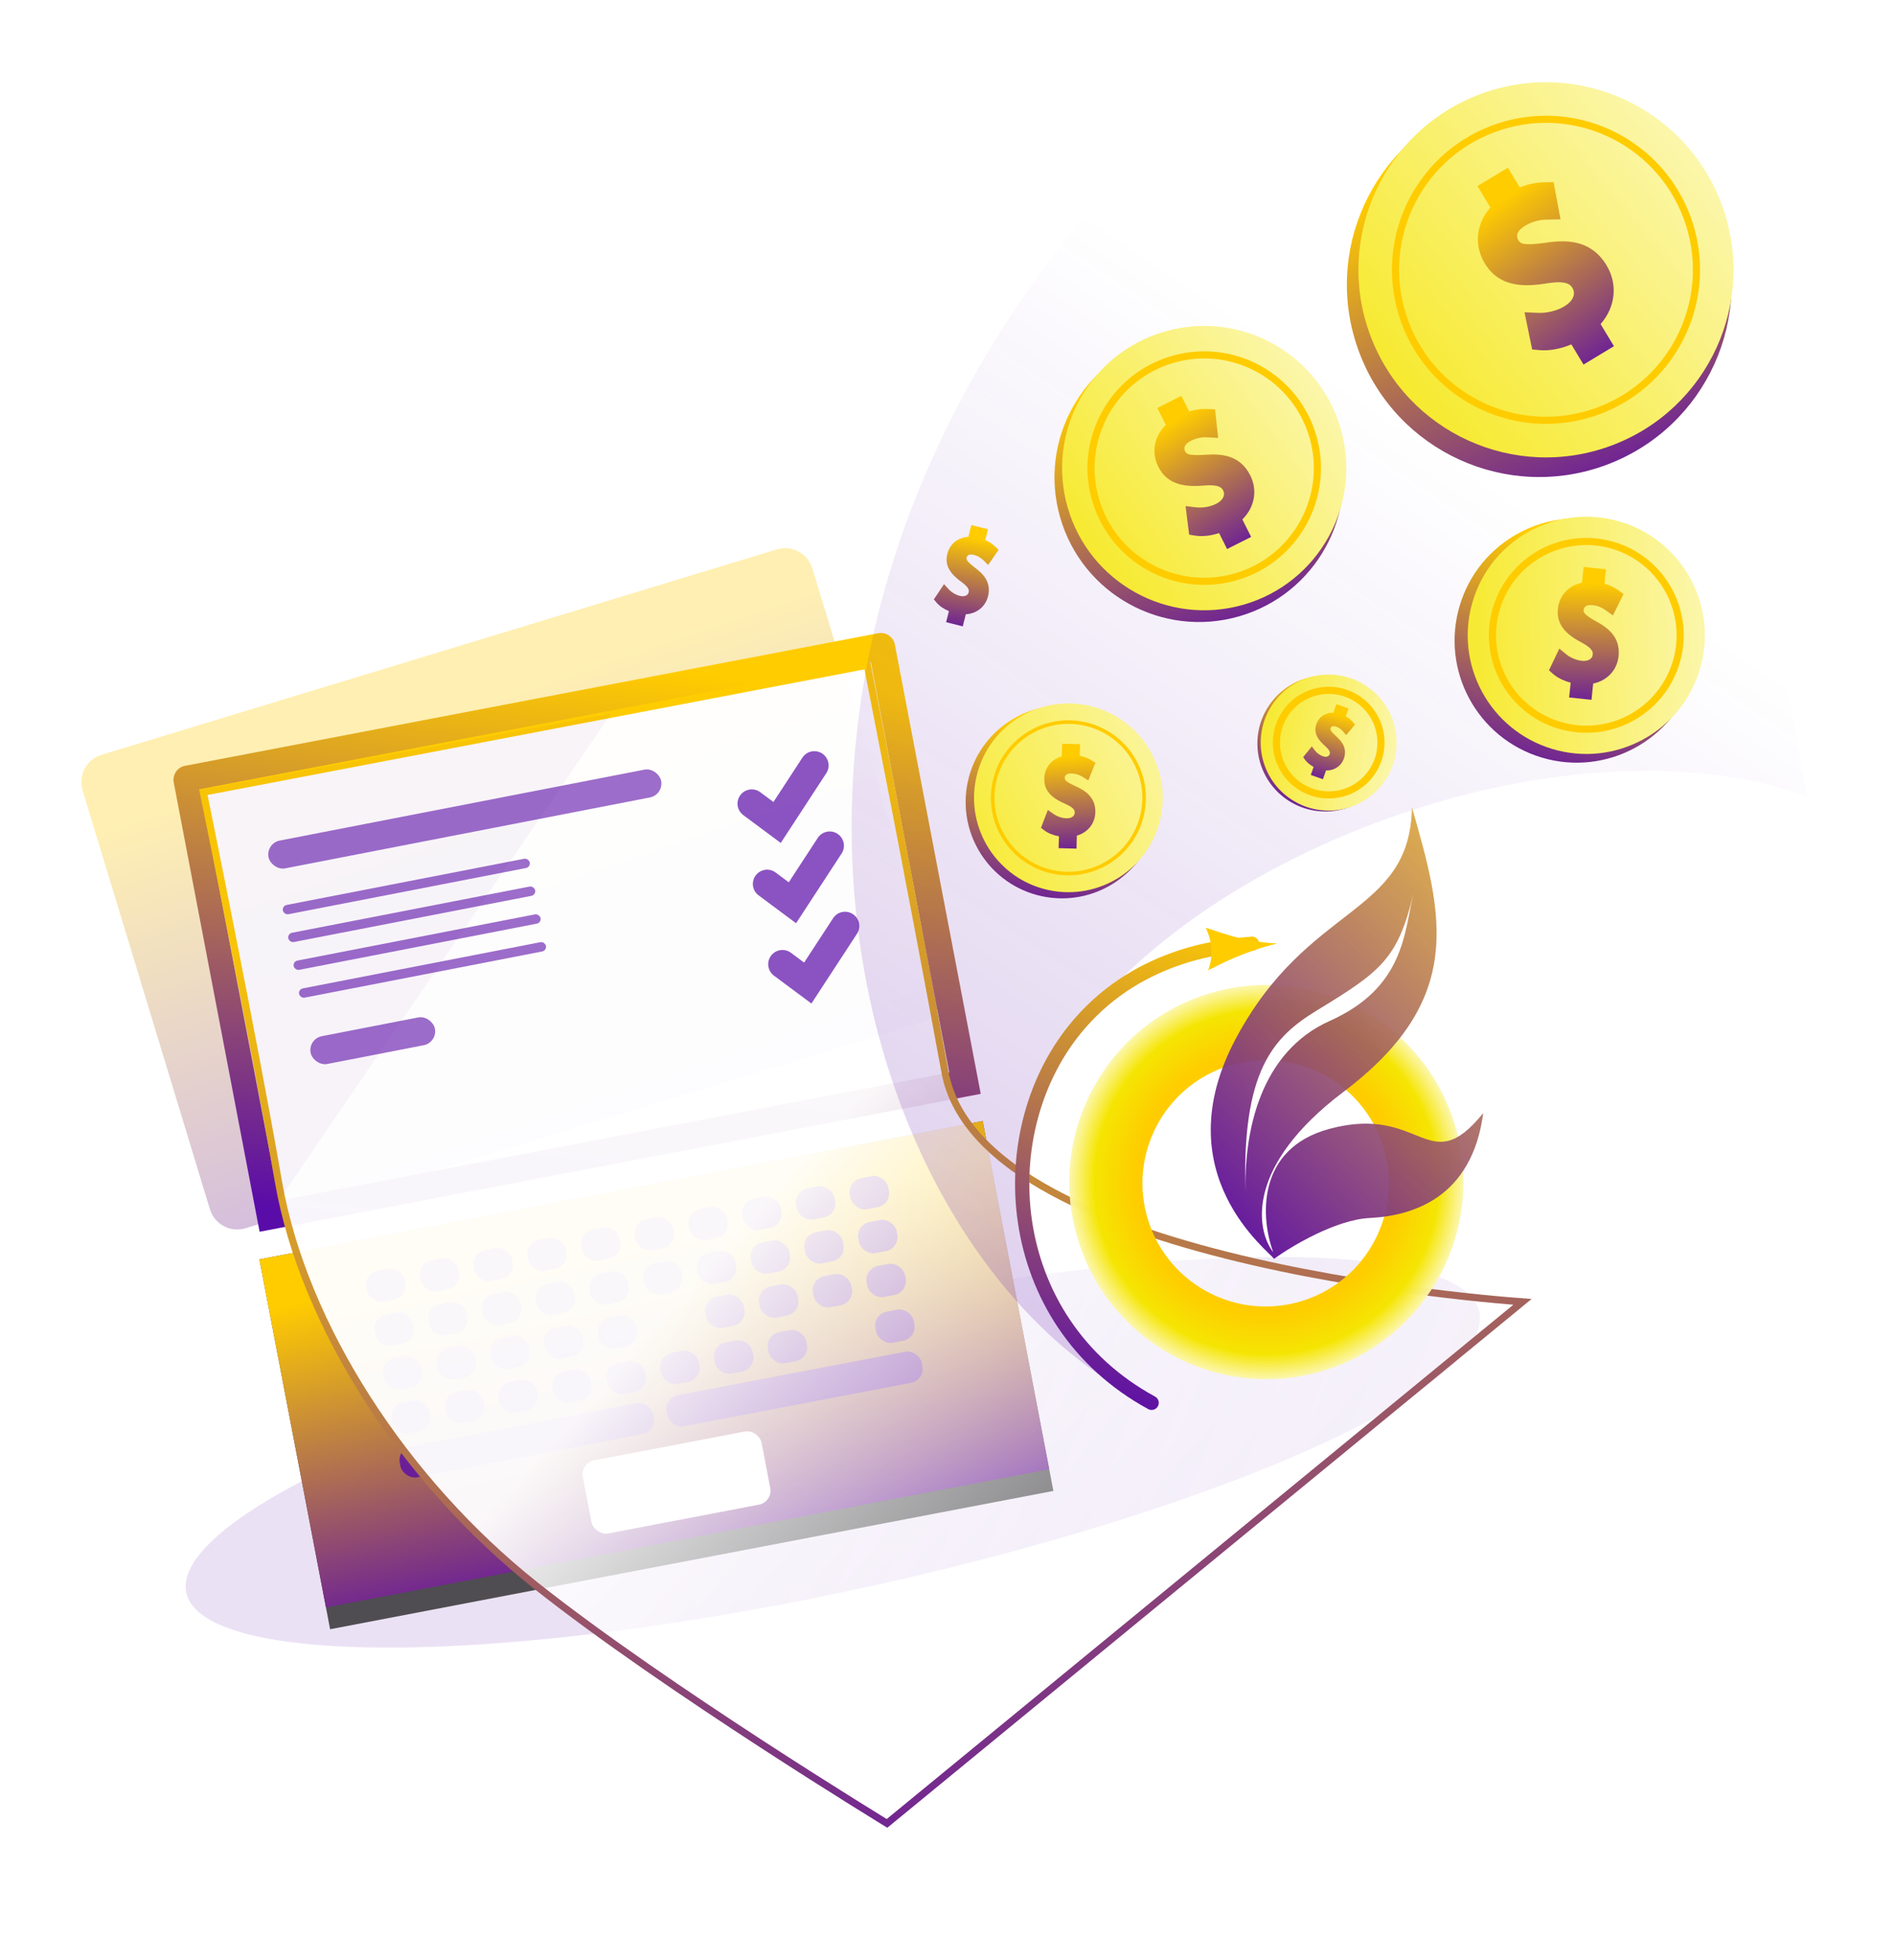 <?xml version="1.0" encoding="UTF-8"?> <svg xmlns="http://www.w3.org/2000/svg" width="266" height="275" viewBox="0 0 266 275" fill="none"> <path d="M0.5 11C0.5 6.858 3.858 3.5 8 3.5H258C262.142 3.5 265.5 6.858 265.5 11V267C265.5 271.142 262.142 274.5 258 274.5H160.288H93.1H46.091H8C3.858 274.5 0.5 271.142 0.5 267V11Z" stroke="white"></path> <ellipse cx="116.907" cy="203.799" rx="92.864" ry="19.488" transform="rotate(-12.251 116.907 203.799)" fill="url(#paint0_linear)" fill-opacity="0.12"></ellipse> <g filter="url(#filter0_d)"> <rect x="36.414" y="172.722" width="103.363" height="52.847" transform="rotate(-10.823 36.414 172.722)" fill="#292929" fill-opacity="0.8"></rect> <rect x="36.414" y="172.722" width="103.363" height="49.738" transform="rotate(-10.823 36.414 172.722)" fill="url(#paint1_linear)"></rect> <rect x="81.439" y="201.302" width="25.547" height="10.451" rx="2" transform="rotate(-10.823 81.439 201.302)" fill="white"></rect> <rect x="51.031" y="174.676" width="5.486" height="4.443" rx="2" transform="rotate(-10.823 51.031 174.676)" fill="#5A0CA8" fill-opacity="0.8"></rect> <rect x="58.574" y="173.233" width="5.486" height="4.443" rx="2" transform="rotate(-10.823 58.574 173.233)" fill="#5A0CA8" fill-opacity="0.8"></rect> <rect x="66.118" y="171.791" width="5.486" height="4.443" rx="2" transform="rotate(-10.823 66.118 171.791)" fill="#5A0CA8" fill-opacity="0.8"></rect> <rect x="73.661" y="170.349" width="5.486" height="4.443" rx="2" transform="rotate(-10.823 73.661 170.349)" fill="#5A0CA8" fill-opacity="0.8"></rect> <rect x="81.205" y="168.907" width="5.486" height="4.443" rx="2" transform="rotate(-10.823 81.205 168.907)" fill="#5A0CA8" fill-opacity="0.8"></rect> <rect x="88.748" y="167.465" width="5.486" height="4.443" rx="2" transform="rotate(-10.823 88.748 167.465)" fill="#5A0CA8" fill-opacity="0.8"></rect> <rect x="96.292" y="166.022" width="5.486" height="4.443" rx="2" transform="rotate(-10.823 96.292 166.022)" fill="#5A0CA8" fill-opacity="0.8"></rect> <rect x="103.835" y="164.58" width="5.486" height="4.443" rx="2" transform="rotate(-10.823 103.835 164.58)" fill="#5A0CA8" fill-opacity="0.8"></rect> <rect x="52.208" y="180.836" width="5.486" height="4.443" rx="2" transform="rotate(-10.823 52.208 180.836)" fill="#5A0CA8" fill-opacity="0.8"></rect> <rect x="59.752" y="179.394" width="5.486" height="4.443" rx="2" transform="rotate(-10.823 59.752 179.394)" fill="#5A0CA8" fill-opacity="0.8"></rect> <rect x="67.296" y="177.952" width="5.486" height="4.443" rx="2" transform="rotate(-10.823 67.296 177.952)" fill="#5A0CA8" fill-opacity="0.8"></rect> <rect x="74.84" y="176.51" width="5.486" height="4.443" rx="2" transform="rotate(-10.823 74.84 176.51)" fill="#5A0CA8" fill-opacity="0.8"></rect> <rect x="82.383" y="175.067" width="5.486" height="4.443" rx="2" transform="rotate(-10.823 82.383 175.067)" fill="#5A0CA8" fill-opacity="0.8"></rect> <rect x="89.927" y="173.625" width="5.486" height="4.443" rx="2" transform="rotate(-10.823 89.927 173.625)" fill="#5A0CA8" fill-opacity="0.8"></rect> <rect x="97.471" y="172.183" width="5.486" height="4.443" rx="2" transform="rotate(-10.823 97.471 172.183)" fill="#5A0CA8" fill-opacity="0.8"></rect> <rect x="105.014" y="170.741" width="5.486" height="4.443" rx="2" transform="rotate(-10.823 105.014 170.741)" fill="#5A0CA8" fill-opacity="0.8"></rect> <rect x="53.386" y="186.997" width="5.486" height="4.443" rx="2" transform="rotate(-10.823 53.386 186.997)" fill="#5A0CA8" fill-opacity="0.8"></rect> <rect x="60.93" y="185.555" width="5.486" height="4.443" rx="2" transform="rotate(-10.823 60.93 185.555)" fill="#5A0CA8" fill-opacity="0.8"></rect> <rect x="68.474" y="184.112" width="5.486" height="4.443" rx="2" transform="rotate(-10.823 68.474 184.112)" fill="#5A0CA8" fill-opacity="0.8"></rect> <rect x="76.017" y="182.67" width="5.486" height="4.443" rx="2" transform="rotate(-10.823 76.017 182.67)" fill="#5A0CA8" fill-opacity="0.8"></rect> <rect x="54.563" y="193.158" width="5.486" height="4.443" rx="2" transform="rotate(-10.823 54.563 193.158)" fill="#5A0CA8" fill-opacity="0.8"></rect> <rect x="62.106" y="191.715" width="5.486" height="4.443" rx="2" transform="rotate(-10.823 62.106 191.715)" fill="#5A0CA8" fill-opacity="0.8"></rect> <rect x="69.653" y="190.273" width="5.486" height="4.443" rx="2" transform="rotate(-10.823 69.653 190.273)" fill="#5A0CA8" fill-opacity="0.8"></rect> <rect x="77.195" y="188.831" width="5.486" height="4.443" rx="2" transform="rotate(-10.823 77.195 188.831)" fill="#5A0CA8" fill-opacity="0.8"></rect> <rect x="84.787" y="187.646" width="5.486" height="4.443" rx="2" transform="rotate(-10.823 84.787 187.646)" fill="#5A0CA8" fill-opacity="0.8"></rect> <rect x="92.331" y="186.204" width="5.486" height="4.443" rx="2" transform="rotate(-10.823 92.331 186.204)" fill="#5A0CA8" fill-opacity="0.8"></rect> <rect x="99.874" y="184.761" width="5.486" height="4.443" rx="2" transform="rotate(-10.823 99.874 184.761)" fill="#5A0CA8" fill-opacity="0.8"></rect> <rect x="107.419" y="183.319" width="5.486" height="4.443" rx="2" transform="rotate(-10.823 107.419 183.319)" fill="#5A0CA8" fill-opacity="0.8"></rect> <rect x="98.647" y="178.344" width="5.486" height="4.443" rx="2" transform="rotate(-10.823 98.647 178.344)" fill="#5A0CA8" fill-opacity="0.8"></rect> <rect x="106.191" y="176.902" width="5.486" height="4.443" rx="2" transform="rotate(-10.823 106.191 176.902)" fill="#5A0CA8" fill-opacity="0.8"></rect> <rect x="113.734" y="175.459" width="5.486" height="4.443" rx="2" transform="rotate(-10.823 113.734 175.459)" fill="#5A0CA8" fill-opacity="0.8"></rect> <rect x="121.278" y="174.017" width="5.486" height="4.443" rx="2" transform="rotate(-10.823 121.278 174.017)" fill="#5A0CA8" fill-opacity="0.8"></rect> <rect x="122.505" y="180.435" width="5.486" height="4.443" rx="2" transform="rotate(-10.823 122.505 180.435)" fill="#5A0CA8" fill-opacity="0.8"></rect> <rect x="83.561" y="181.228" width="5.486" height="4.443" rx="2" transform="rotate(-10.823 83.561 181.228)" fill="#5A0CA8" fill-opacity="0.8"></rect> <rect x="111.379" y="163.138" width="5.486" height="4.443" rx="2" transform="rotate(-10.823 111.379 163.138)" fill="#5A0CA8" fill-opacity="0.8"></rect> <rect x="118.924" y="161.696" width="5.486" height="4.443" rx="2" transform="rotate(-10.823 118.924 161.696)" fill="#5A0CA8" fill-opacity="0.8"></rect> <rect x="112.557" y="169.299" width="5.486" height="4.443" rx="2" transform="rotate(-10.823 112.557 169.299)" fill="#5A0CA8" fill-opacity="0.8"></rect> <rect x="120.102" y="167.856" width="5.486" height="4.443" rx="2" transform="rotate(-10.823 120.102 167.856)" fill="#5A0CA8" fill-opacity="0.8"></rect> <rect x="55.741" y="199.318" width="36.207" height="4.443" rx="2" transform="rotate(-10.823 55.741 199.318)" fill="#5A0CA8" fill-opacity="0.8"></rect> <rect x="93.189" y="192.159" width="36.481" height="4.443" rx="2" transform="rotate(-10.823 93.189 192.159)" fill="#5A0CA8" fill-opacity="0.8"></rect> </g> <path d="M11.591 110.911C10.948 108.797 12.14 106.563 14.254 105.92L109.037 77.097C111.151 76.454 113.385 77.646 114.028 79.76L131.903 138.542C132.546 140.655 131.354 142.89 129.24 143.533L34.457 172.356C32.343 172.999 30.109 171.806 29.466 169.693L11.591 110.911Z" fill="url(#paint2_linear)" fill-opacity="0.3"></path> <path fill-rule="evenodd" clip-rule="evenodd" d="M25.976 107.463C24.891 107.67 24.18 108.718 24.387 109.803L36.441 172.85L137.665 153.498L125.611 90.451C125.404 89.366 124.356 88.654 123.271 88.862L25.976 107.463ZM122.237 92.902L28.141 110.891L39.153 168.489L133.248 150.5L122.237 92.902Z" fill="url(#paint3_linear)"></path> <path d="M28.751 112.2C28.663 111.766 28.591 111.418 28.54 111.164L121.734 93.347L121.906 94.215C122.08 95.097 122.334 96.388 122.655 98.022C123.297 101.289 124.205 105.931 125.269 111.424C127.396 122.412 130.149 136.809 132.648 150.447C133.939 157.497 139.852 163.001 147.801 167.294C155.767 171.596 165.893 174.746 175.83 177.034C185.773 179.325 195.556 180.76 202.851 181.622C206.499 182.053 209.526 182.342 211.642 182.522C212.479 182.593 213.173 182.648 213.707 182.688L124.512 255.873L124.46 255.841C124.226 255.698 123.882 255.487 123.436 255.212C122.545 254.663 121.251 253.863 119.641 252.857C116.421 250.844 111.935 248.009 106.876 244.719C96.753 238.136 84.346 229.74 75.172 222.467C56.862 207.951 42.574 186.023 39.078 165.793C37.317 155.599 34.657 141.816 32.437 130.585C31.327 124.969 30.328 119.99 29.605 116.415C29.244 114.627 28.952 113.19 28.751 112.2Z" fill="url(#paint4_linear)" fill-opacity="0.96" stroke="url(#paint5_linear)"></path> <g filter="url(#filter1_d)"> <path d="M105.525 111.775L109.08 114.418L114.309 106.411" stroke="#5A0CA8" stroke-opacity="0.7" stroke-width="4" stroke-linecap="round"></path> </g> <g filter="url(#filter2_d)"> <path d="M107.678 123.041L111.232 125.684L116.462 117.678" stroke="#5A0CA8" stroke-opacity="0.7" stroke-width="4" stroke-linecap="round"></path> </g> <g filter="url(#filter3_d)"> <path d="M109.832 134.308L113.387 136.95L118.616 128.944" stroke="#5A0CA8" stroke-opacity="0.7" stroke-width="4" stroke-linecap="round"></path> </g> <path d="M151.39 31.375C96.893 98.129 120.58 176.976 160.997 196.853C102.525 151.301 201.083 93.16 253.592 111.712L253.581 111.641C250.25 90.657 237.426 9.866 151.39 31.375Z" fill="url(#paint6_linear)" fill-opacity="0.3"></path> <rect x="37.313" y="118.335" width="56.142" height="3.975" rx="1.988" transform="rotate(-11 37.313 118.335)" fill="#5A0CA8" fill-opacity="0.6"></rect> <rect x="43.224" y="145.785" width="17.771" height="3.975" rx="1.988" transform="rotate(-11 43.224 145.785)" fill="#5A0CA8" fill-opacity="0.6"></rect> <rect x="39.581" y="127.118" width="35.301" height="1.325" rx="0.663" transform="rotate(-11 39.581 127.118)" fill="#5A0CA8" fill-opacity="0.6"></rect> <rect x="40.339" y="131.02" width="35.301" height="1.325" rx="0.663" transform="rotate(-11 40.339 131.02)" fill="#5A0CA8" fill-opacity="0.6"></rect> <rect x="41.098" y="134.922" width="35.301" height="1.325" rx="0.663" transform="rotate(-11 41.098 134.922)" fill="#5A0CA8" fill-opacity="0.6"></rect> <rect x="41.857" y="138.825" width="35.301" height="1.325" rx="0.663" transform="rotate(-11 41.857 138.825)" fill="#5A0CA8" fill-opacity="0.6"></rect> <path d="M27.985 110.884L85.795 100.117L39.084 168.528L27.985 110.884Z" fill="#5A0CA8" fill-opacity="0.04"></path> <path fill-rule="evenodd" clip-rule="evenodd" d="M184.724 192.644C199.506 188.795 208.368 173.693 204.52 158.911C200.671 144.13 185.568 135.267 170.787 139.116C156.005 142.965 147.143 158.068 150.991 172.849C154.84 187.63 169.943 196.493 184.724 192.644ZM182.012 182.777C191.25 180.371 196.789 170.932 194.384 161.693C191.978 152.455 182.539 146.916 173.3 149.321C164.062 151.727 158.523 161.166 160.928 170.405C163.334 179.643 172.773 185.182 182.012 182.777Z" fill="url(#paint7_angular)"></path> <path d="M173.477 145.735C163.282 164.85 178.42 175.763 178.823 176.656C181.337 174.841 187.544 171.153 192.256 170.92C198.146 170.628 206.622 168.203 208.197 156.202C200.448 165.719 199.651 154.896 186.614 158.411C176.184 161.224 177.011 171.13 178.728 175.731C176.278 172.555 174.818 163.607 188.576 153.225C205.773 140.249 202.55 128.427 198.197 113.295C197.894 128.592 183.671 126.621 173.477 145.735Z" fill="url(#paint8_linear)"></path> <path d="M186.631 143.275C177.098 147.539 174.495 158.453 174.854 167.9C174.177 150.113 178.828 145.464 184.878 141.774C193.757 136.359 196.211 134.619 198.406 125.392C197.081 130.963 197.107 138.59 186.631 143.275Z" fill="white"></path> <path d="M161.653 196.856C140.535 185.37 138.739 158.403 151.551 143.635C160.218 133.645 172.067 132.741 175.744 132.436" stroke="url(#paint9_linear)" stroke-width="2" stroke-linecap="round" stroke-linejoin="round"></path> <path d="M169.577 136.17C171.268 135.329 174.439 133.578 179.297 132.392C174.302 132.241 170.015 130.334 169.241 130.192C170.851 133.43 169.577 136.17 169.577 136.17Z" fill="#FFCC00"></path> <circle cx="168.311" cy="66.995" r="20.289" transform="rotate(-16.074 168.311 66.995)" fill="url(#paint10_linear)"></circle> <circle cx="169.034" cy="65.689" r="19.947" transform="rotate(-16.074 169.034 65.689)" fill="url(#paint11_linear)"></circle> <circle cx="169.034" cy="65.689" r="15.885" transform="rotate(-16.074 169.034 65.689)" stroke="#FFCC00"></circle> <g filter="url(#filter4_d)"> <path d="M169.13 62.821C166.844 62.959 166.534 62.704 166.345 62.329C166.186 62.013 166.081 61.4 167.163 60.856C168.272 60.298 169.171 60.35 169.654 60.378L170.989 60.456L170.556 56.449L169.58 56.395C168.676 56.346 167.805 56.458 166.924 56.736L165.825 54.551L162.449 56.25L163.644 58.625C161.989 60.262 161.586 62.5 162.597 64.511C163.953 67.205 166.654 67.344 169.114 67.124C171.256 66.96 171.545 67.535 171.701 67.844C172.027 68.493 171.635 69.236 170.727 69.693C169.88 70.119 168.806 70.304 167.853 70.189L166.412 70.016L166.922 74.026L167.772 74.163C168.745 74.32 169.952 74.189 171.119 73.804L172.245 76.043L175.621 74.344L174.386 71.888C176.11 70.203 176.55 67.802 175.501 65.717C174.06 62.851 171.47 62.645 169.13 62.821Z" fill="url(#paint12_linear)"></path> </g> <circle cx="186.04" cy="104.335" r="9.54" transform="rotate(30.146 186.04 104.335)" fill="url(#paint13_linear)"></circle> <circle cx="186.505" cy="104.211" r="9.54" transform="rotate(30.146 186.505 104.211)" fill="url(#paint14_linear)"></circle> <circle cx="186.506" cy="104.212" r="7.337" transform="rotate(30.146 186.506 104.212)" stroke="#FFCC00"></circle> <path d="M187.527 103.296C186.723 102.551 186.708 102.36 186.775 102.171C186.832 102.011 187.008 101.772 187.554 101.966C188.114 102.164 188.394 102.492 188.544 102.668L188.959 103.155L190.199 101.679L189.895 101.324C189.613 100.996 189.286 100.732 188.898 100.52L189.289 99.418L187.585 98.814L187.16 100.012C186.047 99.983 185.141 100.584 184.782 101.599C184.3 102.958 185.146 103.937 186.036 104.714C186.801 105.399 186.698 105.689 186.643 105.845C186.527 106.173 186.141 106.284 185.682 106.121C185.255 105.97 184.836 105.66 184.56 105.293L184.143 104.738L182.927 106.241L183.161 106.58C183.429 106.968 183.874 107.341 184.392 107.617L183.992 108.746L185.696 109.35L186.135 108.111C187.287 108.149 188.262 107.506 188.635 106.454C189.148 105.008 188.362 104.045 187.527 103.296Z" fill="url(#paint15_linear)"></path> <path d="M136.825 79.638C135.666 78.75 135.623 78.498 135.688 78.238C135.744 78.019 135.948 77.68 136.697 77.87C137.465 78.064 137.876 78.464 138.097 78.68L138.707 79.274L140.172 77.163L139.724 76.73C139.309 76.328 138.842 76.019 138.302 75.785L138.684 74.274L136.349 73.683L135.933 75.326C134.452 75.424 133.324 76.334 132.972 77.725C132.5 79.589 133.744 80.783 135.021 81.705C136.121 82.519 136.021 82.917 135.967 83.131C135.853 83.58 135.354 83.775 134.725 83.616C134.14 83.468 133.545 83.108 133.134 82.655L132.512 81.97L131.083 84.115L131.436 84.536C131.839 85.018 132.476 85.459 133.198 85.76L132.806 87.309L135.142 87.9L135.572 86.201C137.106 86.109 138.32 85.135 138.685 83.693C139.188 81.71 138.026 80.53 136.825 79.638Z" fill="url(#paint16_linear)"></path> <g filter="url(#filter5_d)"> <circle cx="216.061" cy="37.941" r="26.995" transform="rotate(-20.471 216.061 37.941)" fill="url(#paint17_linear)"></circle> <circle cx="217.006" cy="35.862" r="26.319" transform="rotate(-20.471 217.006 35.862)" fill="url(#paint18_linear)"></circle> <circle cx="217.009" cy="35.861" r="21.119" transform="rotate(-20.471 217.009 35.861)" stroke="#FFCC00"></circle> <path d="M216.842 32.079C213.848 32.491 213.414 32.187 213.128 31.713C212.887 31.313 212.686 30.518 214.055 29.693C215.458 28.846 216.646 28.823 217.284 28.812L219.048 28.779L218.073 23.551L216.784 23.579C215.589 23.606 214.454 23.841 213.324 24.297L211.657 21.534L207.387 24.11L209.199 27.114C207.188 29.434 206.884 32.419 208.418 34.962C210.474 38.37 214.042 38.279 217.256 37.742C220.057 37.308 220.496 38.036 220.732 38.427C221.227 39.248 220.787 40.265 219.638 40.958C218.567 41.604 217.173 41.957 215.907 41.902L213.994 41.819L215.07 47.044L216.203 47.137C217.499 47.246 219.074 46.951 220.569 46.327L222.277 49.158L226.547 46.582L224.674 43.476C226.771 41.085 227.107 37.882 225.516 35.244C223.331 31.619 219.902 31.61 216.842 32.079Z" fill="url(#paint19_linear)"></path> </g> <circle cx="221.318" cy="89.888" r="17.136" transform="rotate(16.61 221.318 89.888)" fill="url(#paint20_linear)"></circle> <circle cx="222.669" cy="89.157" r="16.643" transform="rotate(16.61 222.669 89.157)" fill="url(#paint21_linear)"></circle> <circle cx="222.669" cy="89.157" r="13.171" transform="rotate(16.61 222.669 89.157)" stroke="#FFCC00"></circle> <path d="M224.028 87.186C222.36 86.252 222.257 85.934 222.294 85.585C222.325 85.292 222.527 84.814 223.532 84.92C224.563 85.028 225.17 85.469 225.497 85.707L226.399 86.363L227.9 83.353L227.239 82.876C226.626 82.434 225.964 82.12 225.22 81.919L225.433 79.89L222.297 79.561L222.066 81.767C220.166 82.171 218.875 83.561 218.679 85.429C218.417 87.932 220.252 89.246 222.078 90.201C223.656 91.05 223.6 91.584 223.57 91.872C223.507 92.474 222.897 92.82 222.053 92.731C221.267 92.649 220.429 92.295 219.811 91.785L218.878 91.014L217.429 94.06L217.964 94.539C218.577 95.088 219.484 95.54 220.476 95.795L220.258 97.874L223.395 98.203L223.634 95.921C225.603 95.515 226.994 94.027 227.197 92.09C227.477 89.428 225.75 88.117 224.028 87.186Z" fill="url(#paint22_linear)"></path> <g filter="url(#filter6_d)"> <circle cx="149.073" cy="110.538" r="13.524" transform="rotate(12.188 149.073 110.538)" fill="url(#paint23_linear)"></circle> <circle cx="149.969" cy="109.957" r="13.242" transform="rotate(12.188 149.969 109.957)" fill="url(#paint24_linear)"></circle> <circle cx="149.97" cy="109.957" r="10.627" transform="rotate(12.188 149.97 109.957)" stroke="#FFCC00" stroke-width="0.5"></circle> <path d="M150.933 108.309C149.553 107.671 149.452 107.424 149.459 107.146C149.466 106.911 149.597 106.52 150.4 106.541C151.225 106.564 151.734 106.877 152.008 107.045L152.763 107.51L153.77 105.031L153.216 104.693C152.703 104.38 152.158 104.171 151.556 104.058L151.6 102.434L149.092 102.366L149.044 104.131C147.562 104.568 146.623 105.75 146.582 107.243C146.528 109.245 148.064 110.175 149.571 110.82C150.875 111.397 150.864 111.824 150.857 112.054C150.844 112.536 150.382 112.847 149.707 112.829C149.078 112.812 148.391 112.583 147.87 112.216L147.083 111.661L146.12 114.166L146.574 114.514C147.093 114.911 147.841 115.214 148.644 115.356L148.598 117.019L151.107 117.087L151.156 115.263C152.694 114.819 153.706 113.554 153.748 112.005C153.806 109.876 152.357 108.941 150.933 108.309Z" fill="url(#paint25_linear)"></path> </g> <defs> <filter id="filter0_d" x="30.414" y="151.313" width="123.448" height="83.317" filterUnits="userSpaceOnUse" color-interpolation-filters="sRGB"> <feFlood flood-opacity="0" result="BackgroundImageFix"></feFlood> <feColorMatrix in="SourceAlpha" type="matrix" values="0 0 0 0 0 0 0 0 0 0 0 0 0 0 0 0 0 0 127 0" result="hardAlpha"></feColorMatrix> <feOffset dy="4"></feOffset> <feGaussianBlur stdDeviation="3"></feGaussianBlur> <feColorMatrix type="matrix" values="0 0 0 0 0.161 0 0 0 0 0.161 0 0 0 0 0.161 0 0 0 0.2 0"></feColorMatrix> <feBlend mode="normal" in2="BackgroundImageFix" result="effect1_dropShadow"></feBlend> <feBlend mode="normal" in="SourceGraphic" in2="effect1_dropShadow" result="shape"></feBlend> </filter> <filter id="filter1_d" x="98.506" y="101.071" width="23.608" height="22.151" filterUnits="userSpaceOnUse" color-interpolation-filters="sRGB"> <feFlood flood-opacity="0" result="BackgroundImageFix"></feFlood> <feColorMatrix in="SourceAlpha" type="matrix" values="0 0 0 0 0 0 0 0 0 0 0 0 0 0 0 0 0 0 127 0" result="hardAlpha"></feColorMatrix> <feOffset dy="1"></feOffset> <feGaussianBlur stdDeviation="2"></feGaussianBlur> <feColorMatrix type="matrix" values="0 0 0 0 0.353 0 0 0 0 0.047 0 0 0 0 0.659 0 0 0 0.2 0"></feColorMatrix> <feBlend mode="normal" in2="BackgroundImageFix" result="effect1_dropShadow"></feBlend> <feBlend mode="normal" in="SourceGraphic" in2="effect1_dropShadow" result="shape"></feBlend> </filter> <filter id="filter2_d" x="100.658" y="112.338" width="23.608" height="22.151" filterUnits="userSpaceOnUse" color-interpolation-filters="sRGB"> <feFlood flood-opacity="0" result="BackgroundImageFix"></feFlood> <feColorMatrix in="SourceAlpha" type="matrix" values="0 0 0 0 0 0 0 0 0 0 0 0 0 0 0 0 0 0 127 0" result="hardAlpha"></feColorMatrix> <feOffset dy="1"></feOffset> <feGaussianBlur stdDeviation="2"></feGaussianBlur> <feColorMatrix type="matrix" values="0 0 0 0 0.353 0 0 0 0 0.047 0 0 0 0 0.659 0 0 0 0.2 0"></feColorMatrix> <feBlend mode="normal" in2="BackgroundImageFix" result="effect1_dropShadow"></feBlend> <feBlend mode="normal" in="SourceGraphic" in2="effect1_dropShadow" result="shape"></feBlend> </filter> <filter id="filter3_d" x="102.812" y="123.604" width="23.608" height="22.151" filterUnits="userSpaceOnUse" color-interpolation-filters="sRGB"> <feFlood flood-opacity="0" result="BackgroundImageFix"></feFlood> <feColorMatrix in="SourceAlpha" type="matrix" values="0 0 0 0 0 0 0 0 0 0 0 0 0 0 0 0 0 0 127 0" result="hardAlpha"></feColorMatrix> <feOffset dy="1"></feOffset> <feGaussianBlur stdDeviation="2"></feGaussianBlur> <feColorMatrix type="matrix" values="0 0 0 0 0.353 0 0 0 0 0.047 0 0 0 0 0.659 0 0 0 0.2 0"></feColorMatrix> <feBlend mode="normal" in2="BackgroundImageFix" result="effect1_dropShadow"></feBlend> <feBlend mode="normal" in="SourceGraphic" in2="effect1_dropShadow" result="shape"></feBlend> </filter> <filter id="filter4_d" x="157.882" y="52.922" width="22.107" height="26.85" filterUnits="userSpaceOnUse" color-interpolation-filters="sRGB"> <feFlood flood-opacity="0" result="BackgroundImageFix"></feFlood> <feColorMatrix in="SourceAlpha" type="matrix" values="0 0 0 0 0 0 0 0 0 0 0 0 0 0 0 0 0 0 127 0" result="hardAlpha"></feColorMatrix> <feOffset dy="1"></feOffset> <feGaussianBlur stdDeviation="0.5"></feGaussianBlur> <feColorMatrix type="matrix" values="0 0 0 0 0.161 0 0 0 0 0.161 0 0 0 0 0.161 0 0 0 0.25 0"></feColorMatrix> <feBlend mode="normal" in2="BackgroundImageFix" result="effect1_dropShadow"></feBlend> <feBlend mode="normal" in="SourceGraphic" in2="effect1_dropShadow" result="shape"></feBlend> </filter> <filter id="filter5_d" x="177.329" y="-0" width="77.539" height="78.673" filterUnits="userSpaceOnUse" color-interpolation-filters="sRGB"> <feFlood flood-opacity="0" result="BackgroundImageFix"></feFlood> <feColorMatrix in="SourceAlpha" type="matrix" values="0 0 0 0 0 0 0 0 0 0 0 0 0 0 0 0 0 0 127 0" result="hardAlpha"></feColorMatrix> <feOffset dy="2"></feOffset> <feGaussianBlur stdDeviation="2"></feGaussianBlur> <feColorMatrix type="matrix" values="0 0 0 0 0.161 0 0 0 0 0.161 0 0 0 0 0.161 0 0 0 0.25 0"></feColorMatrix> <feBlend mode="normal" in2="BackgroundImageFix" result="effect1_dropShadow"></feBlend> <feBlend mode="normal" in="SourceGraphic" in2="effect1_dropShadow" result="shape"></feBlend> </filter> <filter id="filter6_d" x="128.999" y="92.219" width="40.709" height="40.393" filterUnits="userSpaceOnUse" color-interpolation-filters="sRGB"> <feFlood flood-opacity="0" result="BackgroundImageFix"></feFlood> <feColorMatrix in="SourceAlpha" type="matrix" values="0 0 0 0 0 0 0 0 0 0 0 0 0 0 0 0 0 0 127 0" result="hardAlpha"></feColorMatrix> <feOffset dy="2"></feOffset> <feGaussianBlur stdDeviation="2"></feGaussianBlur> <feColorMatrix type="matrix" values="0 0 0 0 0.161 0 0 0 0 0.161 0 0 0 0 0.161 0 0 0 0.25 0"></feColorMatrix> <feBlend mode="normal" in2="BackgroundImageFix" result="effect1_dropShadow"></feBlend> <feBlend mode="normal" in="SourceGraphic" in2="effect1_dropShadow" result="shape"></feBlend> </filter> <linearGradient id="paint0_linear" x1="116.907" y1="184.311" x2="267.072" y2="283.922" gradientUnits="userSpaceOnUse"> <stop stop-color="#5A0CA8"></stop> <stop offset="1" stop-color="#5A0CA8" stop-opacity="0"></stop> </linearGradient> <linearGradient id="paint1_linear" x1="79.599" y1="229.405" x2="78.427" y2="178.906" gradientUnits="userSpaceOnUse"> <stop stop-color="#5A0CA8"></stop> <stop offset="1" stop-color="#FFCC00"></stop> </linearGradient> <linearGradient id="paint2_linear" x1="76.249" y1="169.781" x2="53.636" y2="103" gradientUnits="userSpaceOnUse"> <stop stop-color="#5A0CA8"></stop> <stop offset="1" stop-color="#FFCC00"></stop> </linearGradient> <linearGradient id="paint3_linear" x1="80.468" y1="173.842" x2="89.35" y2="93.708" gradientUnits="userSpaceOnUse"> <stop stop-color="#5A0CA8"></stop> <stop offset="1" stop-color="#FFCC00"></stop> </linearGradient> <linearGradient id="paint4_linear" x1="117.764" y1="157.264" x2="185.843" y2="218.056" gradientUnits="userSpaceOnUse"> <stop stop-color="white"></stop> <stop offset="1" stop-color="white" stop-opacity="0"></stop> </linearGradient> <linearGradient id="paint5_linear" x1="132.342" y1="277.921" x2="94.308" y2="118.751" gradientUnits="userSpaceOnUse"> <stop stop-color="#5A0CA8"></stop> <stop offset="1" stop-color="#FFCC00"></stop> </linearGradient> <linearGradient id="paint6_linear" x1="90.267" y1="247.706" x2="210.856" y2="68.314" gradientUnits="userSpaceOnUse"> <stop stop-color="#5A0CA8"></stop> <stop offset="1" stop-color="#5A0CA8" stop-opacity="0"></stop> </linearGradient> <radialGradient id="paint7_angular" cx="0" cy="0" r="1" gradientUnits="userSpaceOnUse" gradientTransform="translate(177.756 165.88) rotate(165.405) scale(37.336)"> <stop offset="0.004" stop-color="#5A0CA8"></stop> <stop offset="0.26" stop-color="#FFCC00" stop-opacity="0.87"></stop> <stop offset="0.488" stop-color="#FFCC00"></stop> <stop offset="0.648" stop-color="#F5E503"></stop> <stop offset="0.776" stop-color="#FFFDE8" stop-opacity="0.95"></stop> </radialGradient> <linearGradient id="paint8_linear" x1="173.802" y1="179.351" x2="234.421" y2="120.18" gradientUnits="userSpaceOnUse"> <stop stop-color="#5A0CA8"></stop> <stop offset="1" stop-color="#FFCC00" stop-opacity="0.77"></stop> </linearGradient> <linearGradient id="paint9_linear" x1="153.262" y1="197.244" x2="173.185" y2="129.51" gradientUnits="userSpaceOnUse"> <stop stop-color="#5A0CA8"></stop> <stop offset="1" stop-color="#FFCC00"></stop> </linearGradient> <linearGradient id="paint10_linear" x1="164.975" y1="92.95" x2="162.991" y2="51.824" gradientUnits="userSpaceOnUse"> <stop stop-color="#5A0CA8"></stop> <stop offset="1" stop-color="#FFCC00"></stop> </linearGradient> <linearGradient id="paint11_linear" x1="138.758" y1="83.143" x2="217.476" y2="55.004" gradientUnits="userSpaceOnUse"> <stop stop-color="#F5E503"></stop> <stop offset="0.974" stop-color="white"></stop> </linearGradient> <linearGradient id="paint12_linear" x1="174.446" y1="78.387" x2="162.595" y2="59.454" gradientUnits="userSpaceOnUse"> <stop stop-color="#5A0CA8"></stop> <stop offset="1" stop-color="#FFCC00"></stop> </linearGradient> <linearGradient id="paint13_linear" x1="184.471" y1="116.54" x2="183.538" y2="97.202" gradientUnits="userSpaceOnUse"> <stop stop-color="#5A0CA8"></stop> <stop offset="1" stop-color="#FFCC00"></stop> </linearGradient> <linearGradient id="paint14_linear" x1="172.024" y1="112.559" x2="209.674" y2="99.1" gradientUnits="userSpaceOnUse"> <stop stop-color="#F5E503"></stop> <stop offset="0.974" stop-color="white"></stop> </linearGradient> <linearGradient id="paint15_linear" x1="183.911" y1="110.282" x2="186.527" y2="99.924" gradientUnits="userSpaceOnUse"> <stop stop-color="#5A0CA8"></stop> <stop offset="1" stop-color="#FFCC00"></stop> </linearGradient> <linearGradient id="paint16_linear" x1="132.888" y1="89.357" x2="135.081" y2="75.287" gradientUnits="userSpaceOnUse"> <stop stop-color="#5A0CA8"></stop> <stop offset="1" stop-color="#FFCC00"></stop> </linearGradient> <linearGradient id="paint17_linear" x1="211.623" y1="72.475" x2="208.983" y2="17.755" gradientUnits="userSpaceOnUse"> <stop stop-color="#5A0CA8"></stop> <stop offset="1" stop-color="#FFCC00"></stop> </linearGradient> <linearGradient id="paint18_linear" x1="177.057" y1="58.891" x2="280.924" y2="21.762" gradientUnits="userSpaceOnUse"> <stop stop-color="#F5E503"></stop> <stop offset="0.974" stop-color="white"></stop> </linearGradient> <linearGradient id="paint19_linear" x1="225.41" y1="52.019" x2="207.903" y2="28.31" gradientUnits="userSpaceOnUse"> <stop stop-color="#5A0CA8"></stop> <stop offset="1" stop-color="#FFCC00"></stop> </linearGradient> <linearGradient id="paint20_linear" x1="218.501" y1="111.809" x2="216.826" y2="77.076" gradientUnits="userSpaceOnUse"> <stop stop-color="#5A0CA8"></stop> <stop offset="1" stop-color="#FFCC00"></stop> </linearGradient> <linearGradient id="paint21_linear" x1="197.408" y1="103.719" x2="263.087" y2="80.241" gradientUnits="userSpaceOnUse"> <stop stop-color="#F5E503"></stop> <stop offset="0.974" stop-color="white"></stop> </linearGradient> <linearGradient id="paint22_linear" x1="220.748" y1="100.512" x2="220.956" y2="81.877" gradientUnits="userSpaceOnUse"> <stop stop-color="#5A0CA8"></stop> <stop offset="1" stop-color="#FFCC00"></stop> </linearGradient> <linearGradient id="paint23_linear" x1="146.849" y1="127.838" x2="145.527" y2="100.426" gradientUnits="userSpaceOnUse"> <stop stop-color="#5A0CA8"></stop> <stop offset="1" stop-color="#FFCC00"></stop> </linearGradient> <linearGradient id="paint24_linear" x1="125.237" y1="128.292" x2="189.385" y2="78.505" gradientUnits="userSpaceOnUse"> <stop stop-color="#F5E503"></stop> <stop offset="0.917" stop-color="white"></stop> </linearGradient> <linearGradient id="paint25_linear" x1="149.149" y1="119.081" x2="148.17" y2="104.286" gradientUnits="userSpaceOnUse"> <stop stop-color="#5A0CA8"></stop> <stop offset="1" stop-color="#FFCC00"></stop> </linearGradient> </defs> </svg> 